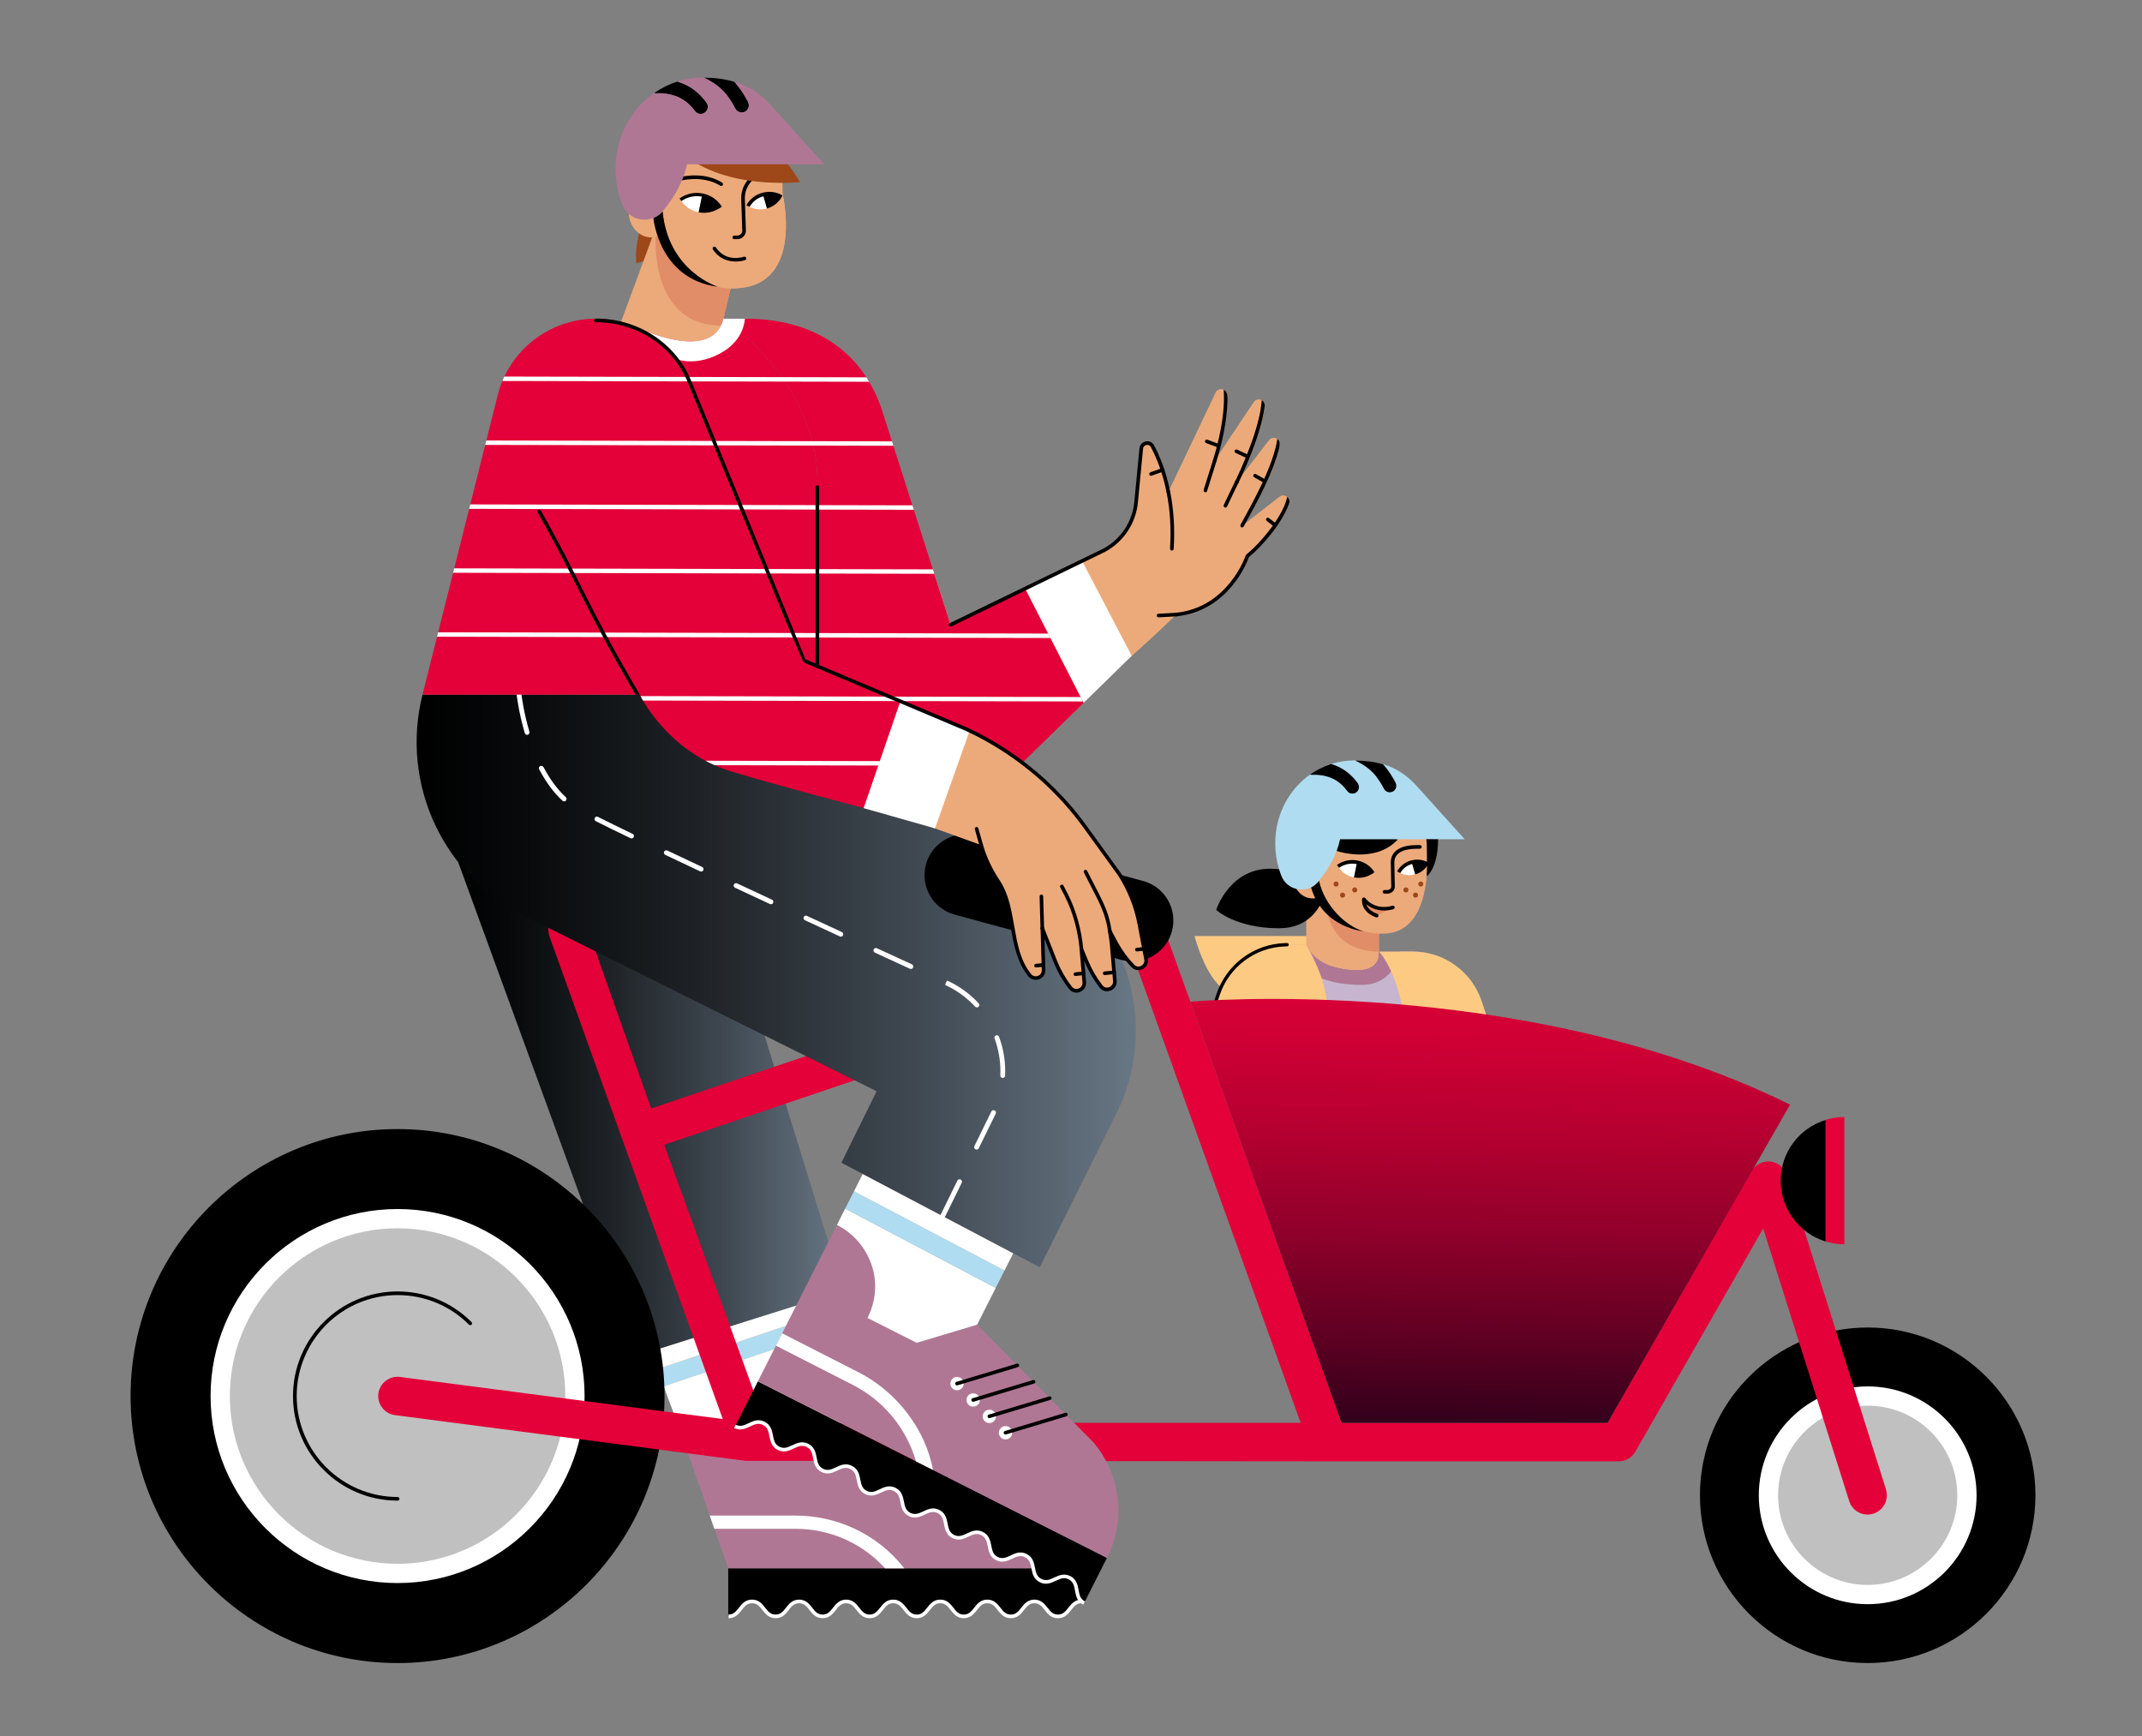 <?xml version="1.0" encoding="UTF-8"?><svg id="Mann_und_Kind" xmlns="http://www.w3.org/2000/svg" xmlns:xlink="http://www.w3.org/1999/xlink" viewBox="0 0 482.57 391.16"><rect x="0" y="0" width="482.57" height="391.16" fill="#808080" stroke="none"/><defs><linearGradient id="Unbenannter_Verlauf_413" x1="103.22" y1="249.77" x2="190.02" y2="249.77" gradientUnits="userSpaceOnUse"><stop offset="0" stop-color="#000"/><stop offset=".14" stop-color="#07090a"/><stop offset=".38" stop-color="#1d2125"/><stop offset=".69" stop-color="#3f4851"/><stop offset="1" stop-color="#687785"/></linearGradient><linearGradient id="Unbenannter_Verlauf_412" x1="93.86" y1="221" x2="255.9" y2="221" gradientUnits="userSpaceOnUse"><stop offset="0" stop-color="#000"/><stop offset=".14" stop-color="#07090a"/><stop offset=".38" stop-color="#1d2125"/><stop offset=".69" stop-color="#3f4851"/><stop offset="1" stop-color="#687785"/></linearGradient><linearGradient id="Unbenannter_Verlauf_5" x1="203.55" y1="174.69" x2="203.55" y2="71.8" gradientUnits="userSpaceOnUse"><stop offset="0" stop-color="#e40038"/><stop offset="1" stop-color="#e40038"/></linearGradient><linearGradient id="Unbenannter_Verlauf_5-2" x1="149.43" y1="182.26" x2="149.43" xlink:href="#Unbenannter_Verlauf_5"/><linearGradient id="Unbenannter_Verlauf_5-3" x1="164.02" y1="149.67" x2="164.02" xlink:href="#Unbenannter_Verlauf_5"/><clipPath id="clippath"><path d="m244.12,158.34l-13.1-25.6-16.87,7.99-3.98-12.47-11.19-35.05c-4.72-15.28-17.11-21.42-30.84-21.42h-5.16c-2.48,9.74-17.74,2.69-19.11,2.14.04.02.08.04.12.06-2.99-1.42-6.31-2.2-9.76-2.2-5.23,0-10.12,1.78-14.02,4.82s-6.82,7.35-8.09,12.41l-16.95,67.47h48.98s5.97,12.78,20.57,17.28c9.44,2.91,30.7,8.47,30.7,8.47l6.7-19.51,26.59,5.81,15.38-10.21Zm-93.42-79.51c-.05-.05-.11-.1-.16-.16.05.05.11.1.16.16Zm-4.6-3.68c-.16-.1-.31-.2-.48-.29.16.09.32.2.48.29Zm3.21,2.36c-.15-.13-.31-.26-.46-.39.15.13.31.26.46.39Zm-1.52-1.22c-.18-.13-.35-.26-.53-.38.18.12.35.25.53.38Zm4.19,4.01c.11.14.21.28.32.42-.11-.14-.21-.28-.32-.42Zm1.16,1.58c.12.18.24.36.35.54-.12-.18-.23-.36-.35-.54Zm1.06,1.75c.1.17.2.35.29.52-.09-.18-.19-.35-.29-.52Zm25.83,61.92l1.41,2.95,2.52,1.09v.62s-2.4-.98-2.4-.98l-1.53-3.68Z" style="fill:none;"/></clipPath><linearGradient id="Unbenannter_Verlauf_612" x1="336.32" y1="203.63" x2="334.17" y2="326.63" gradientUnits="userSpaceOnUse"><stop offset="0" stop-color="#e40038"/><stop offset=".11" stop-color="#de0037"/><stop offset=".26" stop-color="#ce0034"/><stop offset=".43" stop-color="#b30030"/><stop offset=".61" stop-color="#8e002a"/><stop offset=".8" stop-color="#5e0022"/><stop offset="1" stop-color="#240019"/><stop offset="1" stop-color="#240019"/></linearGradient></defs><g id="Mann"><path d="m295.19,210.86h-26.08s2.52,9.61,6.73,12.02,24.4,1.08,24.4,1.08l-.84-12.86-4.21-.24Z" style="fill:#fcca82;"/><g><path d="m198.22,324.65s-36.65-10.52-47.12-8.08l-12.62-35.89-5.43-15.53,39.7-13.37,5.43,15.52,20.04,57.36Z" style="fill:#ecaa7a;"/><path d="m164.06,353.29v10.84c2.65,0,2.65-3.37,5.3-3.37s2.65,3.37,5.3,3.37,2.65-3.37,5.31-3.37c2.65,0,2.65,3.37,5.3,3.37s2.65-3.37,5.3-3.37,2.65,3.37,5.31,3.37,2.65-3.37,5.3-3.37c2.65,0,2.65,3.37,5.3,3.37,2.65,0,2.65-3.37,5.31-3.37s2.65,3.37,5.31,3.37c2.65,0,2.65-3.37,5.31-3.37,2.65,0,2.65,3.37,5.31,3.37s2.65-3.37,5.3-3.37c2.65,0,2.65,3.37,5.31,3.37s2.66-3.37,5.31-3.37v-7.47h-79.58Z"/><path d="m243.65,353.29h-79.58l-13.17-37.69c10.47-2.44,47.19,8.2,47.19,8.2l2.89-2.74,11.79,3.93,4.74,1.57,4.74,1.58,4.74,1.57,8.1,2.7" style="fill:#b07795;"/><path d="m238.33,364.54c-1.53,0-2.3-.98-2.97-1.84-.65-.82-1.21-1.53-2.33-1.53s-1.69.71-2.33,1.53c-.68.86-1.45,1.84-2.97,1.84s-2.29-.98-2.97-1.84c-.65-.82-1.2-1.53-2.33-1.53s-1.69.71-2.33,1.53c-.68.86-1.45,1.84-2.97,1.84s-2.29-.98-2.97-1.84c-.65-.82-1.2-1.53-2.33-1.53s-1.69.71-2.33,1.53c-.68.86-1.45,1.84-2.97,1.84s-2.29-.98-2.97-1.84c-.65-.82-1.2-1.53-2.33-1.53s-1.68.71-2.33,1.53c-.68.86-1.45,1.84-2.97,1.84s-2.29-.98-2.97-1.84c-.65-.82-1.2-1.53-2.33-1.53s-1.69.71-2.33,1.53c-.68.86-1.45,1.84-2.97,1.84s-2.29-.98-2.97-1.84c-.65-.82-1.2-1.53-2.33-1.53s-1.69.71-2.33,1.53c-.68.86-1.45,1.84-2.97,1.84s-2.29-.98-2.97-1.84c-.65-.82-1.2-1.53-2.33-1.53s-1.69.71-2.33,1.53c-.68.86-1.45,1.84-2.97,1.84v-.82c1.13,0,1.68-.71,2.33-1.53.68-.86,1.45-1.84,2.97-1.84s2.29.98,2.97,1.84c.65.82,1.2,1.53,2.33,1.53s1.69-.71,2.33-1.53c.68-.86,1.45-1.84,2.97-1.84s2.29.98,2.97,1.84c.65.82,1.2,1.53,2.33,1.53s1.69-.71,2.33-1.53c.68-.86,1.45-1.84,2.97-1.84s2.29.98,2.97,1.84c.65.82,1.2,1.53,2.33,1.53s1.68-.71,2.33-1.53c.68-.86,1.45-1.84,2.97-1.84s2.29.98,2.97,1.84c.65.82,1.2,1.53,2.33,1.53s1.69-.71,2.33-1.53c.68-.86,1.45-1.84,2.97-1.84s2.29.98,2.97,1.84c.65.82,1.2,1.53,2.33,1.53s1.69-.71,2.33-1.53c.68-.86,1.45-1.84,2.97-1.84s2.29.98,2.97,1.84c.65.82,1.2,1.53,2.33,1.53s1.69-.71,2.33-1.53c.68-.86,1.45-1.84,2.97-1.84s2.3.98,2.98,1.84c.65.82,1.2,1.53,2.33,1.53s1.69-.71,2.34-1.53c.68-.86,1.45-1.84,2.98-1.84v.82c-1.13,0-1.69.71-2.34,1.53-.68.86-1.45,1.84-2.98,1.84Z" style="fill:#fff;"/><path d="m199.4,353.29c-5.15-5.67-12.43-8.89-20.17-8.89h-18.29l-1.04-2.98h19.33c9.06,0,18.26,3.94,24.5,11.88h-4.34Z" style="fill:#fff;"/><g><polygon points="189.25 298.96 149.54 312.33 148.16 308.38 187.87 295.01 189.25 298.96" style="fill:#afdcf0;"/><polygon points="187.87 295.01 148.16 308.38 146.78 304.44 186.49 291.07 187.87 295.01" style="fill:#fff;"/><polygon points="198.22 323.8 154.1 324.65 149.54 312.33 189.25 298.96 198.22 323.8" style="fill:#fff;"/></g></g><polygon points="190.02 290.76 143.78 305.33 103.22 194.2 142.2 196.83 169.82 225.43 190.02 290.76" style="fill:url(#Unbenannter_Verlauf_413);"/><g><path d="m420.77,299.46c-20.64,0-37.38,16.74-37.38,37.38s16.74,37.39,37.38,37.39,37.38-16.74,37.38-37.39-16.74-37.38-37.38-37.38Zm0,59.75c-12.35,0-22.36-10.02-22.36-22.37s10.01-22.36,22.36-22.36,22.35,10.01,22.35,22.36-10.01,22.37-22.35,22.37Z"/><path d="m420.77,374.64c-20.84,0-37.79-16.96-37.79-37.8s16.95-37.79,37.79-37.79,37.79,16.95,37.79,37.79-16.95,37.8-37.79,37.8Zm0-74.77c-20.39,0-36.98,16.59-36.98,36.97s16.59,36.99,36.98,36.99,36.97-16.59,36.97-36.99-16.59-36.97-36.97-36.97Zm0,59.75c-12.55,0-22.76-10.22-22.76-22.77s10.21-22.76,22.76-22.76,22.76,10.21,22.76,22.76-10.21,22.77-22.76,22.77Zm0-44.72c-12.1,0-21.95,9.85-21.95,21.95s9.85,21.96,21.95,21.96,21.95-9.85,21.95-21.96-9.85-21.95-21.95-21.95Z"/></g><circle cx="420.77" cy="336.85" r="22.36" style="fill:#fff; opacity:.5;"/><path d="m420.77,361.38c-13.53,0-24.53-11-24.53-24.53s11-24.53,24.53-24.53,24.53,11,24.53,24.53-11,24.53-24.53,24.53Zm0-44.72c-11.13,0-20.19,9.06-20.19,20.19s9.06,20.19,20.19,20.19,20.19-9.06,20.19-20.19-9.06-20.19-20.19-20.19Z" style="fill:#fff;"/><g><path d="m89.57,254.75c-33,0-59.75,26.75-59.75,59.74s26.75,59.75,59.75,59.75,59.74-26.76,59.74-59.75-26.75-59.74-59.74-59.74Zm0,99.7c-22.07,0-39.96-17.89-39.96-39.96s17.89-39.96,39.96-39.96,39.96,17.9,39.96,39.96-17.9,39.96-39.96,39.96Z"/><path d="m89.57,374.64c-33.17,0-60.15-26.99-60.15-60.15s26.99-60.14,60.15-60.14,60.14,26.98,60.14,60.14-26.98,60.15-60.14,60.15Zm0-119.48c-32.72,0-59.34,26.62-59.34,59.33s26.62,59.34,59.34,59.34,59.33-26.62,59.33-59.34-26.62-59.33-59.33-59.33Zm0,99.7c-22.26,0-40.37-18.11-40.37-40.37s18.11-40.37,40.37-40.37,40.37,18.11,40.37,40.37-18.11,40.37-40.37,40.37Zm0-79.92c-21.81,0-39.56,17.74-39.56,39.55s17.74,39.56,39.56,39.56,39.55-17.74,39.55-39.56-17.74-39.55-39.55-39.55Z"/></g><circle cx="89.57" cy="314.49" r="39.96" style="fill:#fff; opacity:.5;"/><path d="m89.57,356.62c-23.23,0-42.13-18.9-42.13-42.13s18.9-42.13,42.13-42.13,42.13,18.9,42.13,42.13-18.9,42.13-42.13,42.13Zm0-79.92c-20.84,0-37.79,16.95-37.79,37.79s16.95,37.79,37.79,37.79,37.79-16.95,37.79-37.79-16.95-37.79-37.79-37.79Z" style="fill:#fff;"/><path d="m89.57,338.05c-12.99,0-23.56-10.57-23.56-23.56s10.57-23.56,23.56-23.56c6.29,0,12.21,2.45,16.66,6.9.16.16.16.42,0,.58s-.42.16-.57,0c-4.29-4.3-10.01-6.66-16.08-6.66-12.54,0-22.74,10.2-22.74,22.74s10.2,22.74,22.74,22.74c.22,0,.41.18.41.41s-.18.41-.41.41Z"/><path d="m424.9,335.55l-22.36-70.87c-.52-1.64-1.96-2.82-3.67-3.01-1.72-.19-3.37.66-4.23,2.16l-32.47,56.7h-59.93l-40.41-112.53c-.46-1.28-1.49-2.27-2.78-2.67l-40.55-12.72c-2.29-.72-4.72.56-5.44,2.84-.72,2.29.55,4.72,2.84,5.44l38.5,12.07,38.63,107.57h-120.66l-22.72-62.65,74.63-25.27c2.25-.83,3.4-3.32,2.57-5.57-.83-2.25-3.32-3.4-5.57-2.57l-74.57,25.24-14.76-41.72c-.81-2.26-3.3-3.43-5.55-2.62-2.25.81-3.43,3.29-2.62,5.55l39.05,108.75-72.72-9.48c-2.37-.3-4.55,1.37-4.86,3.74s1.36,4.55,3.74,4.86l78.95,10.29,130.29.12h66.44c1.55,0,2.99-.83,3.76-2.18l28.8-50.29,19.38,61.43c.58,1.85,2.29,3.03,4.13,3.03.43,0,.87-.06,1.31-.2,2.28-.72,3.55-3.16,2.83-5.44Z" style="fill:#e40038;"/><path d="m144.58,50.33s-1.71,4.98-1.21,8.98c1.69-.42,3.37-1.14,3.37-1.14l3.07-6.1-5.24-1.74Z" style="fill:#9e4718;"/><path d="m290.38,113.41c-1.47,4.28-5.37,8.64-9.35,11.84,0,0-3.85,11.95-16.06,13.2,0,0-21.49,21.52-39.04,30.32-2.63-1.7-5.4-3.21-8.26-4.53l-33.52-14.57v-21.4h26.02l3.98,12.47,34.65-16.82c4.03-2.2,6.72-6.26,7.16-10.83l1.16-12.07c.13-1.32,1.9-1.69,2.52-.52,1.21,2.28,2.67,5.72,3.58,10.31l10.65-22.38c.58-1.22,2.44-.93,2.56.42.36,4.15-1.1,9.54-2.76,14.9l8.78-13.16c.77-1.16,2.6-.53,2.47.86-.46,4.86-3.46,11.31-6.28,17.13l7.24-9.41c.83-1.09,2.61-.37,2.41.98-.81,5.4-5.16,12.26-8.45,18.27l8.44-6.52c1.06-.82,2.54.24,2.1,1.51Z" style="fill:#ecaa7a;"/><g><polygon points="166.22 57.97 160.39 82.95 139.94 72.43 147.78 51.19 166.22 57.97" style="fill:#ecaa7a;"/><path d="m147.78,51.19s-2.48,22.16,14.86,22.16l3.59-15.38-18.44-6.77Z" style="fill:#e18d68;"/></g><path d="m176.27,43.48s.04-1.97-.1-4.33c-.26-4.52-3.07-8.54-7.27-10.21-5.53-2.21-14.56-3.78-18.64,4.78-1.38,2.91-1.96,5.87-2.1,8.59-.45-.15-.93-.23-1.43-.23-2.81,0-5.08,2.56-5.08,5.71s2.28,5.7,5.08,5.7c1.04,0,2-.35,2.81-.93.13.4.22.62.22.62,0,0,4.94,13.77,18.03,11.56,13.1-2.21,8.48-21.25,8.48-21.25Z" style="fill:#ecaa7a;"/><path d="m305.86,218.57c-9.48,0-11.57-5.69-11.57-5.69v-7.22s5.41-5.34,6.47-6.64c5.21,6,9.9,10.43,9.9,10.43v4.91s.64,4.21-4.8,4.21Z" style="fill:#ecaa7a;"/><path d="m298.51,201.18s-.9,13.19,12.15,13.19v-4.91l-12.15-8.28Z" style="fill:#e18d68;"/><path d="m299.54,194.98c0,1.72-.25,4.47-1.27,7.08-.47,1.22-1.11,2.42-1.98,3.46-.96,1.17-2.2,2.16-3.78,2.8-1.24.51-2.68.79-4.38.79-9.71,0-14.14-4.13-14.14-4.13,0,0,3.36-10.6,14.14-9.15l3.43-.26,7.97-.6Z"/><path d="m321.42,197.4c-.38,4.67-2.09,12.52-9.29,12.91-1.72.09-3.36-.1-4.88-.53h0c-.12-.04-.24-.08-.37-.12-3.82-1.18-6.87-3.91-8.6-7.61-.07-.15-.14-.29-.2-.45-.33.23-.69.43-1.07.56-.22.08-.45.14-.68.18-.22.04-.45.05-.67.05-1.48-.02-2.79-.85-3.57-2.12-.53-.82-.82-1.82-.81-2.92,0-.63.12-1.24.31-1.79.66-1.85,2.3-3.15,4.19-3.13.37,0,.73.06,1.07.17.24-2.36.93-4.86,2.09-7.42,1.45-3.18,3.73-4.74,6.24-5.34h.02c3.42-.79,7.28.21,10.04,1.36,3.3,1.37,5.6,4.38,6.12,7.85.07.37.1.75.12,1.13.04.94.04,3.79.04,3.79,0,0,.08,1.41-.08,3.42Z" style="fill:#ecaa7a;"/><path d="m311.91,201.32c-.22,0-.4-.18-.41-.4,0-.22.17-.41.4-.41h.65c.5-.02.9-.36.89-.76l-.11-5.38c-.05-2.46,1.94-3.91,5.46-3.98l1.1-.02c.2,0,.41.17.41.4,0,.22-.17.41-.4.42l-1.1.02c-1.77.04-4.72.49-4.67,3.15l.11,5.38c.02.85-.74,1.56-1.68,1.58h-.66s0,.01,0,.01Z"/><g><path d="m313.8,204.43s-3.94,1.36-6.54-1.84c0,0-.45,2.46,2.89,3.68" style="fill:#e18d68;"/><path d="m310.15,206.67s-.09,0-.14-.02c-3.62-1.32-3.15-4.11-3.15-4.14.03-.16.15-.28.3-.32.16-.04.32.01.42.14,2.38,2.94,5.94,1.76,6.09,1.71.21-.07.44.04.52.25.07.21-.04.44-.25.52-.04.01-3.46,1.16-6.14-1.11.24.7.88,1.59,2.5,2.18.21.08.32.31.24.52-.06.17-.22.27-.38.27Z"/></g><path d="m314.96,189.07c-5.23,5.64-13.83,2.62-13.83,2.62v-4.9l13.83,2.28Z"/><path d="m315.41,214.37s-1.05,7.49-8.69,7.49c-14.7,0-17.08-8.69-17.15-8.97.13-.01.26-.01.39-.01h4.34s2.09,5.69,11.57,5.69c5.44,0,4.8-4.21,4.8-4.21h4.75Z" style="fill:#b07795;"/><path d="m335.31,230.17l-62.41-1.49,1.5-4.53c2.16-6.6,8.26-11.1,15.18-11.26.08.27,2.45,8.97,17.15,8.97,7.64,0,8.69-7.49,8.69-7.49h2.84c7.08,0,13.36,4.54,15.57,11.28l1.49,4.53Z" style="fill:#c7b5d0;"/><path d="m307.25,209.79s-9.21-.67-11.88-9.89t0,0c.57-.28,1.08-.68,1.53-1.21.09-.11.18-.21.26-.32h0c1.24,5.72,6.08,10.31,10.07,11.44Z"/><g><path d="m329.94,189.06h-28.03c-.2.91-.46,1.79-.77,2.62-.45,1.17-.99,2.27-1.59,3.29h0c-.73,1.25-1.54,2.38-2.36,3.37h0c-.09.12-.18.22-.26.33-.45.53-.97.93-1.53,1.21t0,0c-1.03.52-2.21.62-3.3.38-1.46-.34-2.77-1.34-3.4-2.91-.2-.5-.38-1.01-.54-1.53-.56-1.82-.86-3.77-.86-5.77,0-6.73,3.21-12.3,7.87-15.58.18.06.37.09.58.06.03,0,3.04-.25,5.5,1.4,1.41.95,2.21,2.16,2.22,2.16.28.44.75.67,1.23.67.07,0,.14,0,.21-.02.08,0,.16-.02.23-.05.05-.02.11-.04.17-.07.06-.02.13-.06.19-.1.68-.43.88-1.34.44-2.02-.04-.07-1.11-1.72-3.06-3.02-.98-.65-1.99-1.08-2.96-1.37,1.65-.53,3.38-.81,5.14-.81.1,0,.2,0,.28,0,1.71.78,3.46,1.92,4.75,3.6,1.12,1.47,1.68,2.67,1.69,2.68.22.49.67.79,1.16.85.26.03.53,0,.78-.13.73-.33,1.05-1.2.72-1.93-.03-.07-.69-1.5-2.03-3.25-.26-.34-.54-.66-.82-.98,2.85.85,5.33,2.42,7.63,4.97l10.73,11.91Z" style="fill:#afdcf0;"/><path d="m305.47,178.54c-.24.16-.52.23-.79.23-.48,0-.95-.23-1.23-.67-.01,0-.81-1.21-2.22-2.16-2.46-1.65-5.47-1.4-5.5-1.4-.2.03-.4,0-.58-.06,1.46-1.01,3.05-1.81,4.74-2.35.97.28,1.98.71,2.96,1.37,1.95,1.3,3.02,2.95,3.06,3.02.44.68.24,1.59-.44,2.02Z"/><path d="m313.7,178.34c-.25.12-.52.16-.78.13-.49-.06-.94-.36-1.16-.85,0,0-.57-1.21-1.69-2.68-1.29-1.68-3.04-2.82-4.75-3.6,2.28,0,4.35.27,6.25.85.28.31.56.63.82.98,1.34,1.75,2,3.18,2.03,3.25.33.73.01,1.6-.72,1.93Z"/></g><circle cx="301" cy="199.15" r=".57" style="fill:#9e4718;"/><circle cx="305.2" cy="200.48" r=".57" style="fill:#9e4718;"/><circle cx="302.47" cy="201.65" r=".57" style="fill:#9e4718;"/><circle cx="320.09" cy="199.15" r=".57" style="fill:#9e4718;"/><circle cx="316.74" cy="200.48" r=".57" style="fill:#9e4718;"/><circle cx="318.9" cy="201.65" r=".57" style="fill:#9e4718;"/><g><g><path d="m301.45,195.19c1.21-.85,2.74-1.23,4.29-.93l-.69,3.4c-1.55-.3-2.81-1.22-3.59-2.46Z" style="fill:#fff;"/><path d="m305.04,197.65l.69-3.4c1.55.3,2.81,1.22,3.59,2.46-1.21.85-2.73,1.24-4.28.94Z"/><path d="m308.98,196.93c-.76-1.2-1.94-2.01-3.32-2.28-1.39-.27-2.81.03-3.99.86l-.46-.66c1.36-.96,3-1.31,4.6-1,1.61.31,2.98,1.25,3.85,2.64l-.69.43Z"/></g><g><path d="m321.72,194.71c-1.08-.62-2.4-.83-3.7-.48l.79,2.75c1.3-.35,2.32-1.2,2.92-2.27Z"/><path d="m318.8,196.98l-.79-2.75c-1.3.35-2.31,1.2-2.91,2.27,1.08.62,2.39.83,3.69.48Z" style="fill:#fff;"/><path d="m315.47,196.69l-.72-.39c.68-1.22,1.8-2.1,3.16-2.46,1.36-.37,2.78-.18,4.01.52l-.4.71c-1.04-.6-2.25-.75-3.4-.44-1.15.31-2.09,1.04-2.66,2.06Z"/></g></g><path d="m198.43,330.68c-.22,0-.41-.18-.41-.4h0c0-.24.18-.42.41-.42s.41.18.41.41-.18.41-.41.41Z"/><path d="m264.98,138.86c-.21,0-.38-.16-.4-.37-.02-.22.14-.42.36-.45,11.79-1.22,15.67-12.81,15.71-12.93.02-.08.07-.14.13-.19,3.4-2.73,8.4-8.86,9.21-12.98.15.11.69.63.45,1.42-1.45,4.27-5.95,9.59-9.06,12.12-.45,1.26-4.69,12.16-16.36,13.37-.01,0-.03,0-.04,0Z"/><path d="m279.84,118.82c-.07,0-.13-.02-.2-.05-.2-.11-.27-.36-.16-.55l.31-.57c3-5.47,7.08-12.91,7.98-18.74.59.39.64,1.01.39,2.13-1.4,5.58-4.96,12.08-7.66,16.99l-.31.57c-.07.13-.21.21-.36.21Z"/><path d="m278.65,108.99c-.06,0-.12-.01-.18-.04-.2-.1-.29-.34-.19-.54,1.34-2.77,5.56-11.93,5.97-18.24.37.16.79.62.64,1.61-.91,6.31-4.63,14.39-5.88,16.98-.07.15-.22.23-.37.23Z"/><path d="m273.67,104.17s-.08,0-.12-.02c-.21-.07-.33-.29-.27-.51,1.31-4.22,2.77-10.34,2.41-15.84.77.32.9,1.27.86,2.52-.16,4.88-1.36,9.92-2.49,13.56-.05.17-.21.29-.39.29Z"/><path d="m411.31,252.28v27.4c-5.88-1.79-10.14-7.24-10.14-13.7s4.26-11.89,10.14-13.69Z"/><path d="m415.51,251.65v28.65c-1.46,0-2.87-.22-4.21-.63v-27.4c1.33-.41,2.74-.63,4.21-.63Z" style="fill:#e40038;"/><path d="m323.98,189.06h0c0,6.65-2.57,8.34-2.57,8.34.16-2.01.08-3.42.08-3.42,0,0,0-2.85-.04-3.79-.02-.38-.05-.76-.12-1.13h2.64Z"/><path d="m246.85,245.57l-18.59,36.75-33.91-17.86,13.11-25.92-10.76-4.63,8.23-44.98,25.44,11.03c17.6,7.63,25.13,28.5,16.47,45.61Z" style="fill:#ecaa7a;"/><g><path d="m186.86,211.19c-.06,0-.12-.01-.17-.04l-2.94-1.39c-.2-.1-.29-.34-.19-.54.1-.2.34-.29.54-.19l2.94,1.39c.2.1.29.34.19.54-.07.15-.21.23-.37.23Z" style="fill:#fff;"/><path d="m177.85,206.92c-.06,0-.12-.01-.17-.04l-6.08-2.87c-.2-.1-.29-.34-.19-.54.1-.2.34-.29.54-.19l6.08,2.87c.2.1.29.34.19.54-.07.15-.21.23-.37.23Zm-12.15-5.75c-.06,0-.12-.01-.17-.04l-6.08-2.87c-.2-.1-.29-.34-.19-.54s.34-.29.54-.19l6.08,2.87c.2.1.29.34.19.54-.07.15-.21.23-.37.23Zm-12.15-5.75c-.06,0-.12-.01-.17-.04l-6.08-2.87c-.2-.1-.29-.34-.19-.54.1-.2.34-.29.54-.19l6.08,2.87c.2.1.29.34.19.54-.07.15-.21.23-.37.23Zm-12.15-5.75c-.06,0-.12-.01-.17-.04l-3.52-1.67c-.86-.41-1.71-.85-2.54-1.31-.2-.11-.26-.36-.15-.55.11-.19.36-.26.55-.15.81.46,1.64.89,2.48,1.29l3.52,1.67c.2.1.29.34.19.54-.07.15-.21.23-.37.23Zm-11.57-6.76c-.09,0-.18-.03-.26-.09-1.74-1.44-3.37-3.03-4.84-4.75-.15-.17-.13-.43.04-.57.17-.15.43-.13.57.04,1.44,1.68,3.04,3.25,4.74,4.65.17.14.2.4.06.57-.08.1-.2.15-.31.15Zm-8.7-10.16c-.14,0-.27-.07-.35-.2-1.15-1.94-2.14-4-2.93-6.12-.08-.21.03-.44.24-.52.21-.08.44.03.52.24.78,2.07,1.75,4.08,2.87,5.99.11.19.05.44-.14.56-.07.04-.14.06-.21.06Z" style="fill:#fff;"/><path d="m116.4,160.24c-.19,0-.36-.14-.4-.33-.2-1.07-.39-2.32-.5-3.41h.83c.11,1.06.27,2.21.47,3.26.04.22-.1.43-.32.47-.03,0-.05,0-.08,0Z" style="fill:#fff;"/></g><path d="m149.54,52.55c.13.4.22.62.22.62,0,0,4.94,13.77,18.03,11.56,13.1-2.21,8.48-21.25,8.48-21.25,0,0,.04-1.97-.1-4.33-.26-4.52-3.07-8.54-7.27-10.21-5.53-2.21-14.56-3.78-18.64,4.78-1.38,2.91-1.96,5.87-2.1,8.59" style="fill:#ecaa7a;"/><path d="m165.43,53.89c-.22,0-.4-.17-.41-.39,0-.22.17-.41.39-.42l.75-.02c.29,0,.56-.13.76-.35.2-.21.31-.49.3-.79l-.23-7.1c-.11-3.48,2.63-6.41,6.11-6.53l1.26-.04c.23,0,.41.17.42.39,0,.22-.17.41-.39.42l-1.26.04c-3.04.1-5.42,2.65-5.32,5.69l.23,7.1c.02.51-.17,1-.51,1.37-.35.37-.82.59-1.33.6l-.75.02h-.01Z"/><path d="m165.73,58.91c-1.55,0-3.64-.49-5.12-2.72-.12-.19-.07-.44.11-.56.19-.12.44-.07.56.11,2.29,3.44,6.14,2.15,6.3,2.1.22-.07.44.04.52.25.07.21-.04.44-.25.52-.02,0-.91.31-2.12.31Z"/><path d="m162.49,41.89c-.07,0-.15-.02-.21-.06-4.22-2.61-9.43-1.01-9.48-.99-.21.07-.44-.05-.51-.26-.07-.21.05-.44.26-.51.23-.07,5.61-1.74,10.15,1.07.19.12.25.37.13.56-.08.12-.21.19-.35.19Z"/><path d="m158.73,25.42c-.27.17-.57.26-.87.26-.53,0-1.04-.26-1.35-.74-.01,0-.89-1.33-2.45-2.37-2.71-1.82-6.03-1.54-6.06-1.54-.23.03-.44,0-.63-.06,1.61-1.12,3.36-2,5.22-2.59,1.06.31,2.18.78,3.26,1.5,2.15,1.43,3.33,3.24,3.37,3.32.48.75.27,1.75-.48,2.22Z"/><path d="m167.78,25.2c-.28.13-.57.17-.86.14-.54-.06-1.03-.4-1.28-.93-.01-.01-.62-1.33-1.86-2.95-1.42-1.85-3.35-3.11-5.23-3.96,2.51.01,4.79.3,6.89.93.31.34.61.7.9,1.07,1.47,1.92,2.2,3.5,2.23,3.58.37.81.01,1.76-.79,2.13Z"/><path d="m147.2,49.1s1.19,13.82,14.55,15.5c0,0-11.2-3.41-12.46-17.01,0,0-.85,1.04-2.09,1.51Z"/><path d="m274.47,100.81s-.09,0-.14-.03l-2.6-.97c-.21-.08-.32-.31-.24-.52s.31-.32.52-.24l2.6.97c.21.08.32.31.24.52-.06.16-.22.26-.38.26Z"/><path d="m259.31,107.18c-.17,0-.32-.1-.38-.27-.08-.21.04-.44.25-.52l2.6-.92c.21-.07.44.04.52.25.08.21-.04.44-.25.52l-2.6.92s-.09.02-.14.02Z"/><path d="m280.95,103.19c-.06,0-.12-.01-.17-.04l-2.43-1.13c-.2-.09-.29-.34-.2-.54.1-.2.34-.29.54-.2l2.43,1.13c.2.09.29.34.2.54-.07.15-.22.24-.37.24Z"/><path d="m284.92,108.79c-.07,0-.14-.02-.2-.05l-2.17-1.23c-.2-.11-.26-.36-.15-.55.11-.2.36-.26.55-.15l2.17,1.23c.2.11.26.36.15.55-.07.13-.21.21-.35.21Z"/><path d="m287.17,118.61c-.09,0-.17-.03-.25-.08l-1.54-1.18c-.18-.14-.21-.39-.08-.57.14-.18.39-.21.57-.08l1.54,1.18c.18.14.21.39.08.57-.08.1-.2.16-.32.16Z"/><path d="m261,139.07c-.21,0-.39-.17-.41-.38-.01-.22.16-.42.38-.43l3.97-.22c.21-.02.42.16.43.38.01.22-.16.42-.38.43l-3.97.22s-.01,0-.02,0Z"/><path d="m271.56,110.89s-.08,0-.12-.02c-.21-.06-.34-.29-.27-.51.36-1.19.75-2.41,1.14-3.64.33-1.02.65-2.05.97-3.08.07-.21.29-.34.51-.27.21.07.34.29.27.51-.32,1.03-.65,2.07-.97,3.09-.39,1.23-.78,2.45-1.14,3.63-.05.17-.21.29-.39.29Z"/><path d="m276.07,114.34c-.06,0-.12-.01-.17-.04-.2-.09-.29-.34-.2-.54.56-1.22,1.19-2.51,1.84-3.85l.72-1.49s.05-.08.08-.11c.16-.16.43-.17.59-.01.15.15.17.37.04.53l-.7,1.44c-.65,1.33-1.27,2.62-1.83,3.84-.07.15-.22.24-.37.24Z"/><path d="m278.63,109.01c-.1,0-.21-.04-.29-.12-.16-.16-.16-.42,0-.57.16-.16.43-.17.59-.01.16.16.17.41.01.56l-.02.02c-.08.08-.18.12-.29.12Z"/><path d="m203.84,146.15c-.15,0-.3-.08-.37-.23-.1-.2-.01-.45.19-.54l10.31-5.01c.2-.1.45-.01.54.19.1.2.01.45-.19.54l-10.31,5.01c-.06.03-.12.04-.18.04Z"/><path d="m264.01,124.03s-.02,0-.03,0c-.22-.01-.39-.21-.38-.43.28-4.43.02-8.7-.78-12.7-.04-.22.1-.43.32-.48.22-.04.43.1.48.32.81,4.06,1.08,8.41.8,12.91-.01.21-.19.38-.4.38Z"/><path d="m180.22,41.06s-2.51-4.8-5.83-7.02l-23.6-2.72s6.35,11.23,29.43,9.74Z" style="fill:#9e4718;"/><path d="m185.66,37.01h-30.87c-.91,4.29-3.24,7.91-5.5,10.58-2.59,3.07-7.59,2.29-9.07-1.44-.99-2.48-1.54-5.2-1.54-8.04,0-7.41,3.54-13.55,8.67-17.16.19.06.41.1.63.06.03,0,3.35-.28,6.06,1.54,1.56,1.04,2.44,2.37,2.45,2.37.31.48.83.74,1.35.74.3,0,.6-.09.87-.26.75-.47.97-1.47.48-2.22-.04-.08-1.23-1.89-3.37-3.32-1.07-.72-2.19-1.19-3.26-1.5,1.82-.58,3.72-.89,5.66-.89.11,0,.21,0,.31.01,1.88.86,3.81,2.12,5.23,3.96,1.24,1.62,1.85,2.94,1.86,2.95.25.54.74.87,1.28.93.29.03.58-.01.86-.14.81-.37,1.16-1.32.79-2.13-.03-.08-.76-1.65-2.23-3.58-.29-.38-.59-.73-.9-1.07,3.14.93,5.87,2.66,8.4,5.47l11.82,13.12Z" style="fill:#b07795;"/><g><g><path d="m153.29,45.01c1.38-.97,3.13-1.41,4.9-1.07l-.79,3.88c-1.77-.34-3.21-1.4-4.11-2.81Z" style="fill:#fff;"/><path d="m157.4,47.83l.79-3.88c1.77.34,3.21,1.4,4.1,2.81-1.38.97-3.12,1.41-4.89,1.07Z"/><path d="m161.99,46.96c-.88-1.39-2.25-2.34-3.86-2.66-1.61-.31-3.26.04-4.63,1.01l-.41-.6c1.53-1.08,3.37-1.48,5.18-1.13,1.81.35,3.36,1.4,4.35,2.97l-.62.41Z"/></g><g><path d="m176.09,44.38c-1.23-.71-2.74-.95-4.23-.55l.9,3.14c1.49-.4,2.65-1.37,3.33-2.59Z"/><path d="m172.75,46.97l-.9-3.14c-1.49.4-2.65,1.37-3.33,2.59,1.23.71,2.74.95,4.23.55Z" style="fill:#fff;"/><path d="m168.88,46.61l-.73-.37c.76-1.38,2.05-2.39,3.59-2.81,1.54-.42,3.17-.21,4.56.59l-.43.7c-1.2-.69-2.58-.87-3.91-.5-1.33.36-2.42,1.2-3.08,2.39Z"/></g></g><g><path d="m249.38,350.95l-5.11,10.11c-2.46-1.24-.87-4.39-3.33-5.63-2.46-1.24-4.05,1.9-6.51.66s-.87-4.39-3.33-5.63c-2.46-1.24-4.05,1.9-6.5.66-2.46-1.24-.87-4.39-3.33-5.63-2.46-1.24-4.05,1.9-6.51.66-2.46-1.24-.87-4.39-3.32-5.63-2.46-1.24-4.05,1.9-6.51.66-2.46-1.24-.87-4.39-3.32-5.63-2.46-1.24-4.05,1.9-6.5.66-2.46-1.24-.87-4.39-3.32-5.63s-4.05,1.9-6.5.66c-2.46-1.24-.87-4.39-3.32-5.63-2.46-1.24-4.05,1.9-6.51.66-2.46-1.24-.87-4.39-3.32-5.63-2.46-1.24-4.05,1.9-6.5.66l5.11-10.11"/><path d="m244.05,361.48c-1.41-.71-1.65-2-1.86-3.14-.2-1.09-.38-2.03-1.43-2.56-1.05-.54-1.91-.13-2.9.33-1.03.48-2.21,1.03-3.61.32-1.41-.71-1.66-1.98-1.88-3.1-.21-1.07-.4-2-1.45-2.53-1.05-.53-1.91-.13-2.9.33-1.03.49-2.2,1.04-3.61.33-1.41-.71-1.66-1.98-1.88-3.1-.21-1.07-.4-2-1.45-2.53-1.05-.53-1.91-.13-2.9.33-1.03.49-2.2,1.04-3.61.33-1.41-.71-1.66-1.98-1.88-3.1-.21-1.07-.4-2-1.45-2.53-1.05-.53-1.91-.13-2.9.33-1.03.49-2.2,1.04-3.61.33-1.4-.71-1.66-1.98-1.88-3.1-.21-1.07-.39-2-1.45-2.53-1.05-.53-1.9-.13-2.89.34-1.03.49-2.2,1.03-3.61.33-1.41-.71-1.66-1.98-1.88-3.1-.21-1.07-.39-2-1.45-2.53-1.05-.53-1.91-.13-2.9.33-1.03.49-2.2,1.04-3.61.33-1.41-.71-1.66-1.98-1.88-3.1-.21-1.07-.39-2-1.45-2.53-1.05-.53-1.91-.13-2.9.34-1.03.49-2.2,1.04-3.61.33-1.41-.71-1.66-1.98-1.88-3.1-.21-1.07-.39-2-1.45-2.53-1.05-.53-1.91-.13-2.9.34-1.03.49-2.2,1.03-3.61.33l.37-.73c1.05.53,1.91.13,2.9-.34,1.03-.49,2.2-1.03,3.61-.33,1.4.71,1.66,1.98,1.88,3.1.21,1.07.39,2,1.45,2.53,1.05.53,1.91.13,2.9-.33,1.03-.49,2.2-1.03,3.61-.33,1.41.71,1.66,1.98,1.88,3.1.21,1.07.39,2,1.45,2.53,1.05.53,1.91.13,2.9-.33,1.03-.48,2.2-1.04,3.61-.33,1.41.71,1.66,1.98,1.88,3.1.21,1.07.39,2,1.45,2.53,1.05.53,1.91.13,2.89-.34,1.03-.49,2.2-1.04,3.61-.33,1.41.71,1.66,1.98,1.88,3.1.21,1.07.39,2,1.45,2.53,1.05.53,1.91.13,2.9-.33,1.03-.49,2.2-1.04,3.61-.33,1.41.71,1.66,1.98,1.88,3.1.21,1.07.4,2,1.45,2.53,1.05.53,1.91.13,2.9-.33,1.03-.48,2.2-1.04,3.61-.33,1.41.71,1.66,1.98,1.88,3.1.21,1.07.4,2,1.45,2.53,1.05.53,1.91.13,2.9-.34,1.03-.49,2.2-1.04,3.61-.33,1.41.71,1.66,1.98,1.88,3.1.21,1.07.4,2,1.45,2.53,1.05.53,1.91.13,2.9-.33,1.03-.48,2.2-1.03,3.61-.32,1.41.71,1.65,2,1.86,3.14.2,1.09.38,2.03,1.43,2.56l-.37.73Z" style="fill:#fff;"/><path d="m249.38,350.94l-78.64-39.76,17.82-35.23c7.23,3.66,11.06,12.69,6.88,20.96l11.09,5.6,13.61-4.08,26.25,26.55c6.11,7.28,7.3,17.49,3,25.97Z" style="fill:#b07795;"/><path d="m224.33,290.13l-4.2,8.29-13.61,4.08-11.09-5.6c4.18-8.26.35-17.3-6.88-20.96l1.86-3.68,33.92,17.86Z" style="fill:#fff;"/><polygon points="226.3 286.22 224.33 290.13 190.41 272.27 192.39 268.37 226.3 286.22" style="fill:#afdcf0;"/><polygon points="228.27 282.32 226.3 286.22 192.39 268.37 194.36 264.47 228.27 282.32" style="fill:#fff;"/><circle cx="215.61" cy="311.69" r="1.5" style="fill:#fff;"/><circle cx="219.25" cy="315.38" r="1.5" style="fill:#fff;"/><circle cx="222.89" cy="319.07" r="1.5" style="fill:#fff;"/><circle cx="226.53" cy="322.76" r="1.5" style="fill:#fff;"/><g><line x1="215.61" y1="311.69" x2="229.2" y2="307.6" style="fill:#fff;"/><path d="m215.61,312.09c-.17,0-.34-.11-.39-.29-.07-.22.06-.44.27-.51l13.59-4.09c.21-.07.44.06.51.27.07.22-.06.44-.27.51l-13.59,4.09s-.08.02-.12.02Z"/></g><g><line x1="219.25" y1="315.38" x2="232.84" y2="311.29" style="fill:#fff;"/><path d="m219.25,315.78c-.18,0-.34-.11-.39-.29-.07-.22.06-.44.27-.51l13.6-4.09c.21-.06.44.06.51.27.07.22-.06.44-.27.51l-13.6,4.09s-.08.02-.12.02Z"/></g><g><line x1="222.89" y1="319.07" x2="236.49" y2="314.98" style="fill:#fff;"/><path d="m222.89,319.47c-.17,0-.34-.11-.39-.29-.07-.22.06-.44.27-.51l13.6-4.09c.22-.07.44.06.51.27.07.22-.06.44-.27.51l-13.6,4.09s-.08.02-.12.02Z"/></g><g><line x1="226.53" y1="322.76" x2="240.13" y2="318.66" style="fill:#fff;"/><path d="m226.53,323.16c-.17,0-.34-.11-.39-.29-.07-.22.06-.44.27-.51l13.61-4.09c.22-.06.44.06.51.27.07.22-.06.44-.27.51l-13.61,4.09s-.08.02-.12.02Z"/></g><path d="m206.36,329.19c-2.17-7.45-7.28-13.66-14.25-17.22l-17.31-8.83,1.41-2.78,17.32,8.84c8.37,4.28,14.95,12.66,16.66,21.93l-3.82-1.93Z" style="fill:#fff;"/></g><path d="m211.92,241.13c-.06,0-.11-.01-.17-.04l-15.04-7.19.3-.72,15.08,7.2c.19.09.28.33.18.52-.07.14-.21.22-.35.22Z"/><path d="m198.92,182.38l28.43,9.78c24.16,8.31,35.49,35.99,24.09,58.86l-17.18,34.46-44.7-23.55,7.93-16.1-78.57-39.11c-18.89-8.92-28.83-29.95-23.73-50.22h54.51c5.14,6.91,12.11,12.24,20.13,15.39l29.09,10.48" style="fill:url(#Unbenannter_Verlauf_412);"/><path d="m257.51,198.46c4.92,1.31,7.84,6.36,6.52,11.29-1.31,4.91-6.36,7.83-11.28,6.52l-37.63-10.22c-4.92-1.31-7.84-6.36-6.52-11.29,1.31-4.91,6.36-7.83,11.28-6.52l37.63,10.22Z"/><polygon points="244.12 158.34 254.96 147.74 243.7 126.2 231.02 132.75 244.12 158.34" style="fill:#fff;"/><path d="m183.91,154.14l43.5,20.55,16.7-16.34-13.1-25.6-16.87,7.99-3.98-12.47-11.19-35.05c-4.72-15.28-17.11-21.42-30.84-21.42h-5.16c11.67,8.41,21.17,21.92,21.17,36.3v20.18l-.24,25.87Z" style="fill:url(#Unbenannter_Verlauf_5);"/><path d="m251.37,212.3l-1.34-2.52c.2,1.06.36,2.12.44,3.2l.7,7.99c.15,1.72-2.04,2.62-3.11,1.26-1.35-1.72-2.45-3.63-3.28-5.66l-1.15-2.76.65,7.48c.15,1.72-2.05,2.62-3.11,1.26-1.34-1.72-2.45-3.62-3.29-5.65l-3.06-7.76.27,9.4c.05,1.65-2.04,2.48-3.08,1.19-3.21-3.97-3.45-9.04-4.46-13.93-.53-2.62-1.28-5.2-2.84-7.53,0,0-2.4-3.4-3.68-7.9l-5.26-1.9-16.86-6.08-29.09-10.48c-8.02-3.15-14.99-8.49-20.13-15.39-.16-.21-.31-.41-.47-.62l-10.47-13.5h39.76l2.92,6.1,2.72,1.18,33.52,14.57c2.86,1.32,5.63,2.83,8.26,4.53,7.21,4.62,13.53,10.57,18.58,17.55l7.68,10.6c2.21,3.42,3.73,7.23,4.49,11.22l1.49,7.88c.32,1.7-1.77,2.82-2.96,1.57-1.51-1.58-2.8-3.36-3.84-5.29Z" style="fill:#ecaa7a;"/><path d="m242.49,223.61c-.63,0-1.23-.29-1.65-.82-1.37-1.76-2.49-3.69-3.34-5.74l-3.06-7.77c-.08-.21.02-.45.23-.53.21-.08.45.02.53.23l3.06,7.76c.82,1.98,1.91,3.85,3.23,5.54.44.56,1.07.58,1.51.41.44-.17.93-.64.87-1.38l-.65-7.47c-.02-.2.11-.38.31-.43.19-.04.39.05.47.24l1.15,2.76c.82,1.99,1.9,3.87,3.23,5.57.44.56,1.07.58,1.51.4.44-.17.93-.64.87-1.38l-.7-7.99c-.08-.94-.22-1.94-.44-3.16-.04-.22.11-.43.33-.47.22-.04.43.11.47.33.23,1.25.37,2.28.45,3.24l.7,7.99c.09.98-.46,1.85-1.38,2.21-.9.35-1.86.1-2.45-.66-1.37-1.76-2.5-3.7-3.34-5.76l-.14-.34.42,4.86c.08.98-.46,1.85-1.38,2.21-.27.1-.54.16-.81.16Z"/><path d="m233.34,220.73c-.65,0-1.28-.3-1.71-.84-2.56-3.23-3.25-7.2-3.92-11.04-.17-.99-.34-1.98-.55-2.96-.47-2.3-1.16-4.97-2.78-7.39-.09-.13-2.45-3.5-3.73-8.02-.06-.22.06-.44.28-.5.22-.06.44.06.5.28,1.25,4.38,3.59,7.75,3.62,7.78,1.71,2.55,2.43,5.31,2.91,7.69.2.99.38,1.99.55,2.99.68,3.91,1.32,7.61,3.76,10.68.46.58,1.11.62,1.56.45.44-.16.89-.58.87-1.3l-.27-9.39c0-.22.17-.41.39-.42.21,0,.41.17.42.39l.27,9.39c.03.94-.52,1.76-1.41,2.08-.25.09-.51.14-.76.14Z"/><g><line x1="251" y1="219.03" x2="248.88" y2="219.25" style="fill:#e49976;"/><path d="m248.87,219.66c-.21,0-.38-.16-.4-.36-.02-.22.14-.42.36-.45l2.12-.22c.23-.01.42.14.45.36.02.22-.14.42-.36.45l-2.12.22s-.03,0-.04,0Z"/></g><g><line x1="244.1" y1="219.26" x2="242.26" y2="219.46" style="fill:#e49976;"/><path d="m242.26,219.86c-.21,0-.38-.16-.4-.36-.02-.22.14-.42.36-.45l1.84-.19c.22-.01.42.14.45.36s-.14.42-.36.45l-1.84.19s-.03,0-.04,0Z"/></g><g><line x1="257.75" y1="213.75" x2="256.12" y2="213.92" style="fill:#e49976;"/><path d="m256.12,214.33c-.21,0-.38-.16-.4-.36-.02-.22.14-.42.36-.45l1.62-.17c.22-.02.42.14.45.36s-.14.42-.36.45l-1.62.17s-.03,0-.04,0Z"/></g><g><line x1="235.06" y1="217.36" x2="233.4" y2="217.54" style="fill:#e49976;"/><path d="m233.4,217.94c-.21,0-.38-.16-.4-.36-.02-.22.14-.42.36-.45l1.67-.17c.23-.02.42.14.45.36s-.14.42-.36.45l-1.67.17s-.03,0-.04,0Z"/></g><g><line x1="234.61" y1="201.94" x2="234.83" y2="209.14" style="fill:#e49976;"/><path d="m234.83,209.54c-.22,0-.4-.17-.41-.39l-.21-7.2c0-.22.17-.41.39-.42.24,0,.41.17.42.39l.21,7.2c0,.22-.17.41-.39.42h-.01Z"/></g><path d="m243.63,214.22c-.21,0-.39-.16-.4-.37-.36-4.17-1.58-8.53-3.34-11.97l-1.03-2.01c-.1-.2-.02-.44.18-.55.2-.1.45-.02.55.18l1.03,2.01c1.8,3.53,3.05,8,3.42,12.27.02.22-.15.42-.37.44-.01,0-.02,0-.04,0Z"/><path d="m250.03,210.19c-.2,0-.37-.15-.4-.35-.41-2.82-1.11-4.83-2.88-8.29l-2.56-5c-.1-.2-.02-.44.18-.55.2-.1.45-.02.55.18l2.56,5c1.82,3.55,2.53,5.63,2.96,8.55.03.22-.12.43-.34.46-.02,0-.04,0-.06,0Z"/><path d="m221.04,190.77c-.18,0-.34-.12-.39-.3l-1.02-3.66c-.06-.22.07-.44.28-.5.22-.06.44.07.5.28l1.02,3.66c.06.22-.07.44-.28.5-.04.01-.07.01-.11.01Z"/><path d="m181.55,149.23l-26.22-63.28c-3.51-8.55-11.84-14.15-21.09-14.15-5.23,0-10.12,1.78-14.02,4.82s-6.82,7.35-8.09,12.41l-16.95,67.47h48.98s5.97,12.78,20.57,17.28c9.44,2.91,30.7,8.47,30.7,8.47l8.23-23.97-22.13-9.06Z" style="fill:url(#Unbenannter_Verlauf_5-2);"/><polygon points="218.46 164.59 210.65 186.61 194.57 182.05 202.78 158.16 218.46 164.59" style="fill:#fff;"/><path d="m162.98,71.8c-2.48,9.74-17.74,2.69-19.11,2.14,5.08,2.39,9.23,6.6,11.45,12.01l23.19,56.44,2.92,6.1,2.72,1.18v-41.58c0-14.38-9.5-27.88-21.17-36.3Z" style="fill:url(#Unbenannter_Verlauf_5-3);"/><g style="clip-path:url(#clippath);"><path d="m91.56,85.28l160.73.34m-160.73,14.07l160.73.34m0,14.41l-160.73-.34m0,14.41l160.73.34m-160.73,14.07l160.73.34m-160.73,13.94l160.73.34m-160.73,14.19l160.73.34" style="fill:none; stroke:#fff; stroke-miterlimit:10;"/><path d="m167.81,69.96s.99,5.59-4.78,9.19-10.55,1.8-10.55,1.8c0,0-1.51-2-3.64-3.84s-6.27-3.73-6.27-3.73l4.24-2.34,13.25-1.08h7.75Z" style="fill:#fff;"/></g><path d="m214.15,141.15c-.15,0-.3-.08-.37-.23-.1-.2-.01-.45.19-.54l34.65-16.81c3.91-2.13,6.51-6.06,6.93-10.5l1.16-12.07c.08-.79.63-1.4,1.41-1.56.77-.15,1.51.19,1.88.89,1.13,2.12,2.67,5.64,3.62,10.42.04.22-.1.43-.32.48-.22.04-.43-.1-.48-.32-.93-4.68-2.44-8.13-3.54-10.2-.24-.45-.67-.53-1-.47-.34.07-.71.32-.76.84l-1.16,12.07c-.45,4.71-3.2,8.88-7.37,11.15l-34.67,16.82c-.06.03-.12.04-.18.04Z"/><path d="m256.44,218.55c-.55,0-1.09-.22-1.5-.65-1.54-1.61-2.87-3.43-3.93-5.41l-1.34-2.52c-.11-.2-.03-.44.17-.55.2-.1.44-.03.55.17l1.34,2.52c1.03,1.92,2.31,3.68,3.81,5.23.49.51,1.11.46,1.53.25.42-.21.86-.72.72-1.45l-1.51-7.91c-.76-3.98-2.25-7.71-4.43-11.08l-7.66-10.59c-5.02-6.94-11.24-12.81-18.47-17.45-2.57-1.66-5.33-3.17-8.21-4.5l-36.34-15.35c-.21-.09-.3-.33-.22-.53.09-.21.33-.3.53-.22l36.35,15.36c2.93,1.35,5.73,2.89,8.32,4.56,7.32,4.69,13.61,10.63,18.69,17.66l7.68,10.6c2.25,3.48,3.78,7.3,4.56,11.38l1.51,7.91c.18.96-.27,1.87-1.15,2.33-.32.16-.66.24-.99.24Z"/><path d="m184.15,150.08c-.22,0-.41-.18-.41-.41v-39.89c0-.55.81-.69.81.03v39.86c0,.22-.18.41-.41.41Z"/><path d="m178.89,142.23l-23.19-56.44c-3.5-8.52-11.92-14.02-21.46-14.02-.22,0-.41.18-.41.41s.18.41.41.41c9.21,0,17.34,5.3,20.71,13.51l22.96,55.88,3.05,7.06.47-.55-2.54-6.26Z"/><g><path d="m297.46,219.53c-.92-2.44-1.88-4.34-2.49-5.47-.49-.68-.67-1.24-.67-1.24h-4.34c-.13,0-.26,0-.39.01-6.92.16-13.02,4.72-15.18,11.33l-1.5,4.53,26.61.63c-.2-1.78-.82-6.55-2.04-9.79Z" style="fill:#fcca82;"/><path d="m316.68,229.73l18.63.44-1.49-4.53c-2.21-6.73-8.49-11.28-15.57-11.28h-7.59s2.79,2.77,4.69,10.07c.6,2.3,1.02,4.01,1.33,5.29Z" style="fill:#fcca82;"/></g><path d="m289.96,212.82c-.13,0-.26,0-.39.01-6.92.16-13.02,4.72-15.18,11.33l-1.5,4.53" style="fill:none; stroke:#000; stroke-linecap:round; stroke-miterlimit:10; stroke-width:.75px;"/><path d="m403.29,248.84l-41.12,71.69h-59.93l-34.07-94.88s74.79-6.59,135.12,23.2Z" style="fill:url(#Unbenannter_Verlauf_612);"/><g><path d="m173.92,202.67c-2.66-1.24-5.29-2.47-7.87-3.67-.27-.13-.59,0-.72.26-.13.27,0,.59.26.72,2.58,1.2,5.21,2.43,7.87,3.67.07.03.15.05.23.05.2,0,.4-.12.49-.31.13-.27,0-.59-.26-.72Z" style="fill:#fff;"/><path d="m142.51,187.85c-3.05-1.47-5.69-2.77-7.79-3.83-.27-.14-.59-.03-.73.24-.13.27-.03.59.24.73,2.11,1.06,4.75,2.36,7.81,3.83.08.04.16.05.24.05.2,0,.39-.11.49-.31.13-.27.02-.59-.25-.72Z" style="fill:#fff;"/><path d="m158.19,195.31c-2.74-1.29-5.37-2.53-7.85-3.71-.27-.13-.59-.01-.72.26-.13.27-.01.59.26.72,2.48,1.18,5.11,2.42,7.85,3.71.07.03.15.05.23.05.2,0,.4-.12.49-.31.13-.27.01-.59-.26-.72Z" style="fill:#fff;"/><path d="m122.43,172.81c-.14-.26-.47-.37-.73-.23-.27.14-.37.47-.23.73,1.52,2.89,3.29,5.27,5.26,7.08.1.1.24.14.37.14.15,0,.29-.06.4-.18.2-.22.19-.56-.03-.77-1.88-1.72-3.57-4.01-5.03-6.79Z" style="fill:#fff;"/><path d="m117.49,156.5h-1.08s0,.04,0,.06c.02.16.43,3.86,1.82,8.59.07.24.29.39.52.39.05,0,.1,0,.15-.02.29-.08.45-.39.37-.67-1.28-4.33-1.72-7.86-1.78-8.35Z" style="fill:#fff;"/><path d="m220.09,226.94c.13,0,.26-.05.37-.14.22-.2.23-.55.03-.77-2-2.17-4.39-3.89-7.11-5.14l-.28.47-.17.52c2.58,1.18,4.85,2.83,6.76,4.89.11.12.25.17.4.17Z" style="fill:#fff;"/><path d="m225.09,233.57c-.1-.28-.42-.42-.7-.32-.28.1-.43.42-.32.7.87,2.37,1.31,4.85,1.31,7.37,0,.31,0,.62-.02.94-.01.3.22.55.52.57,0,0,.02,0,.02,0,.29,0,.53-.23.54-.52.01-.33.02-.66.02-.99,0-2.64-.46-5.25-1.38-7.74Z" style="fill:#fff;"/><path d="m224.06,250.14c-.27-.13-.59-.01-.72.26l-3.82,7.78c-.13.27-.02.59.25.73.08.04.16.06.24.06.2,0,.39-.11.49-.3l3.83-7.79c.13-.27.01-.59-.26-.72Z" style="fill:#fff;"/><path d="m205.44,217.24l-7.89-3.63c-.27-.13-.6,0-.72.27-.13.27,0,.59.27.72l7.89,3.63c.07.03.15.05.23.05.21,0,.4-.12.49-.32.13-.27,0-.59-.27-.72Z" style="fill:#fff;"/><path d="m216.42,265.71c-.27-.13-.59-.02-.73.25l-3.75,7.63c-.13.27-.02.59.25.73.08.04.16.06.24.06.2,0,.39-.11.49-.3l3.75-7.63c.13-.27.02-.59-.25-.73Z" style="fill:#fff;"/><path d="m189.67,209.97l-7.88-3.65c-.27-.13-.59,0-.72.26-.13.27,0,.59.26.72l7.88,3.65c.07.03.15.05.23.05.2,0,.4-.12.49-.31.13-.27,0-.59-.26-.72Z" style="fill:#fff;"/></g><path d="m131.08,134.25c5.38,10.77,10.56,19.61,12.14,22.25h.95c-1.18-1.97-6.65-11.21-12.36-22.61-6.42-12.84-9.95-18.83-9.99-18.89-.11-.19-.36-.26-.56-.14-.19.11-.26.36-.14.56.03.06,3.55,6.03,9.96,18.84Z"/></g></svg>